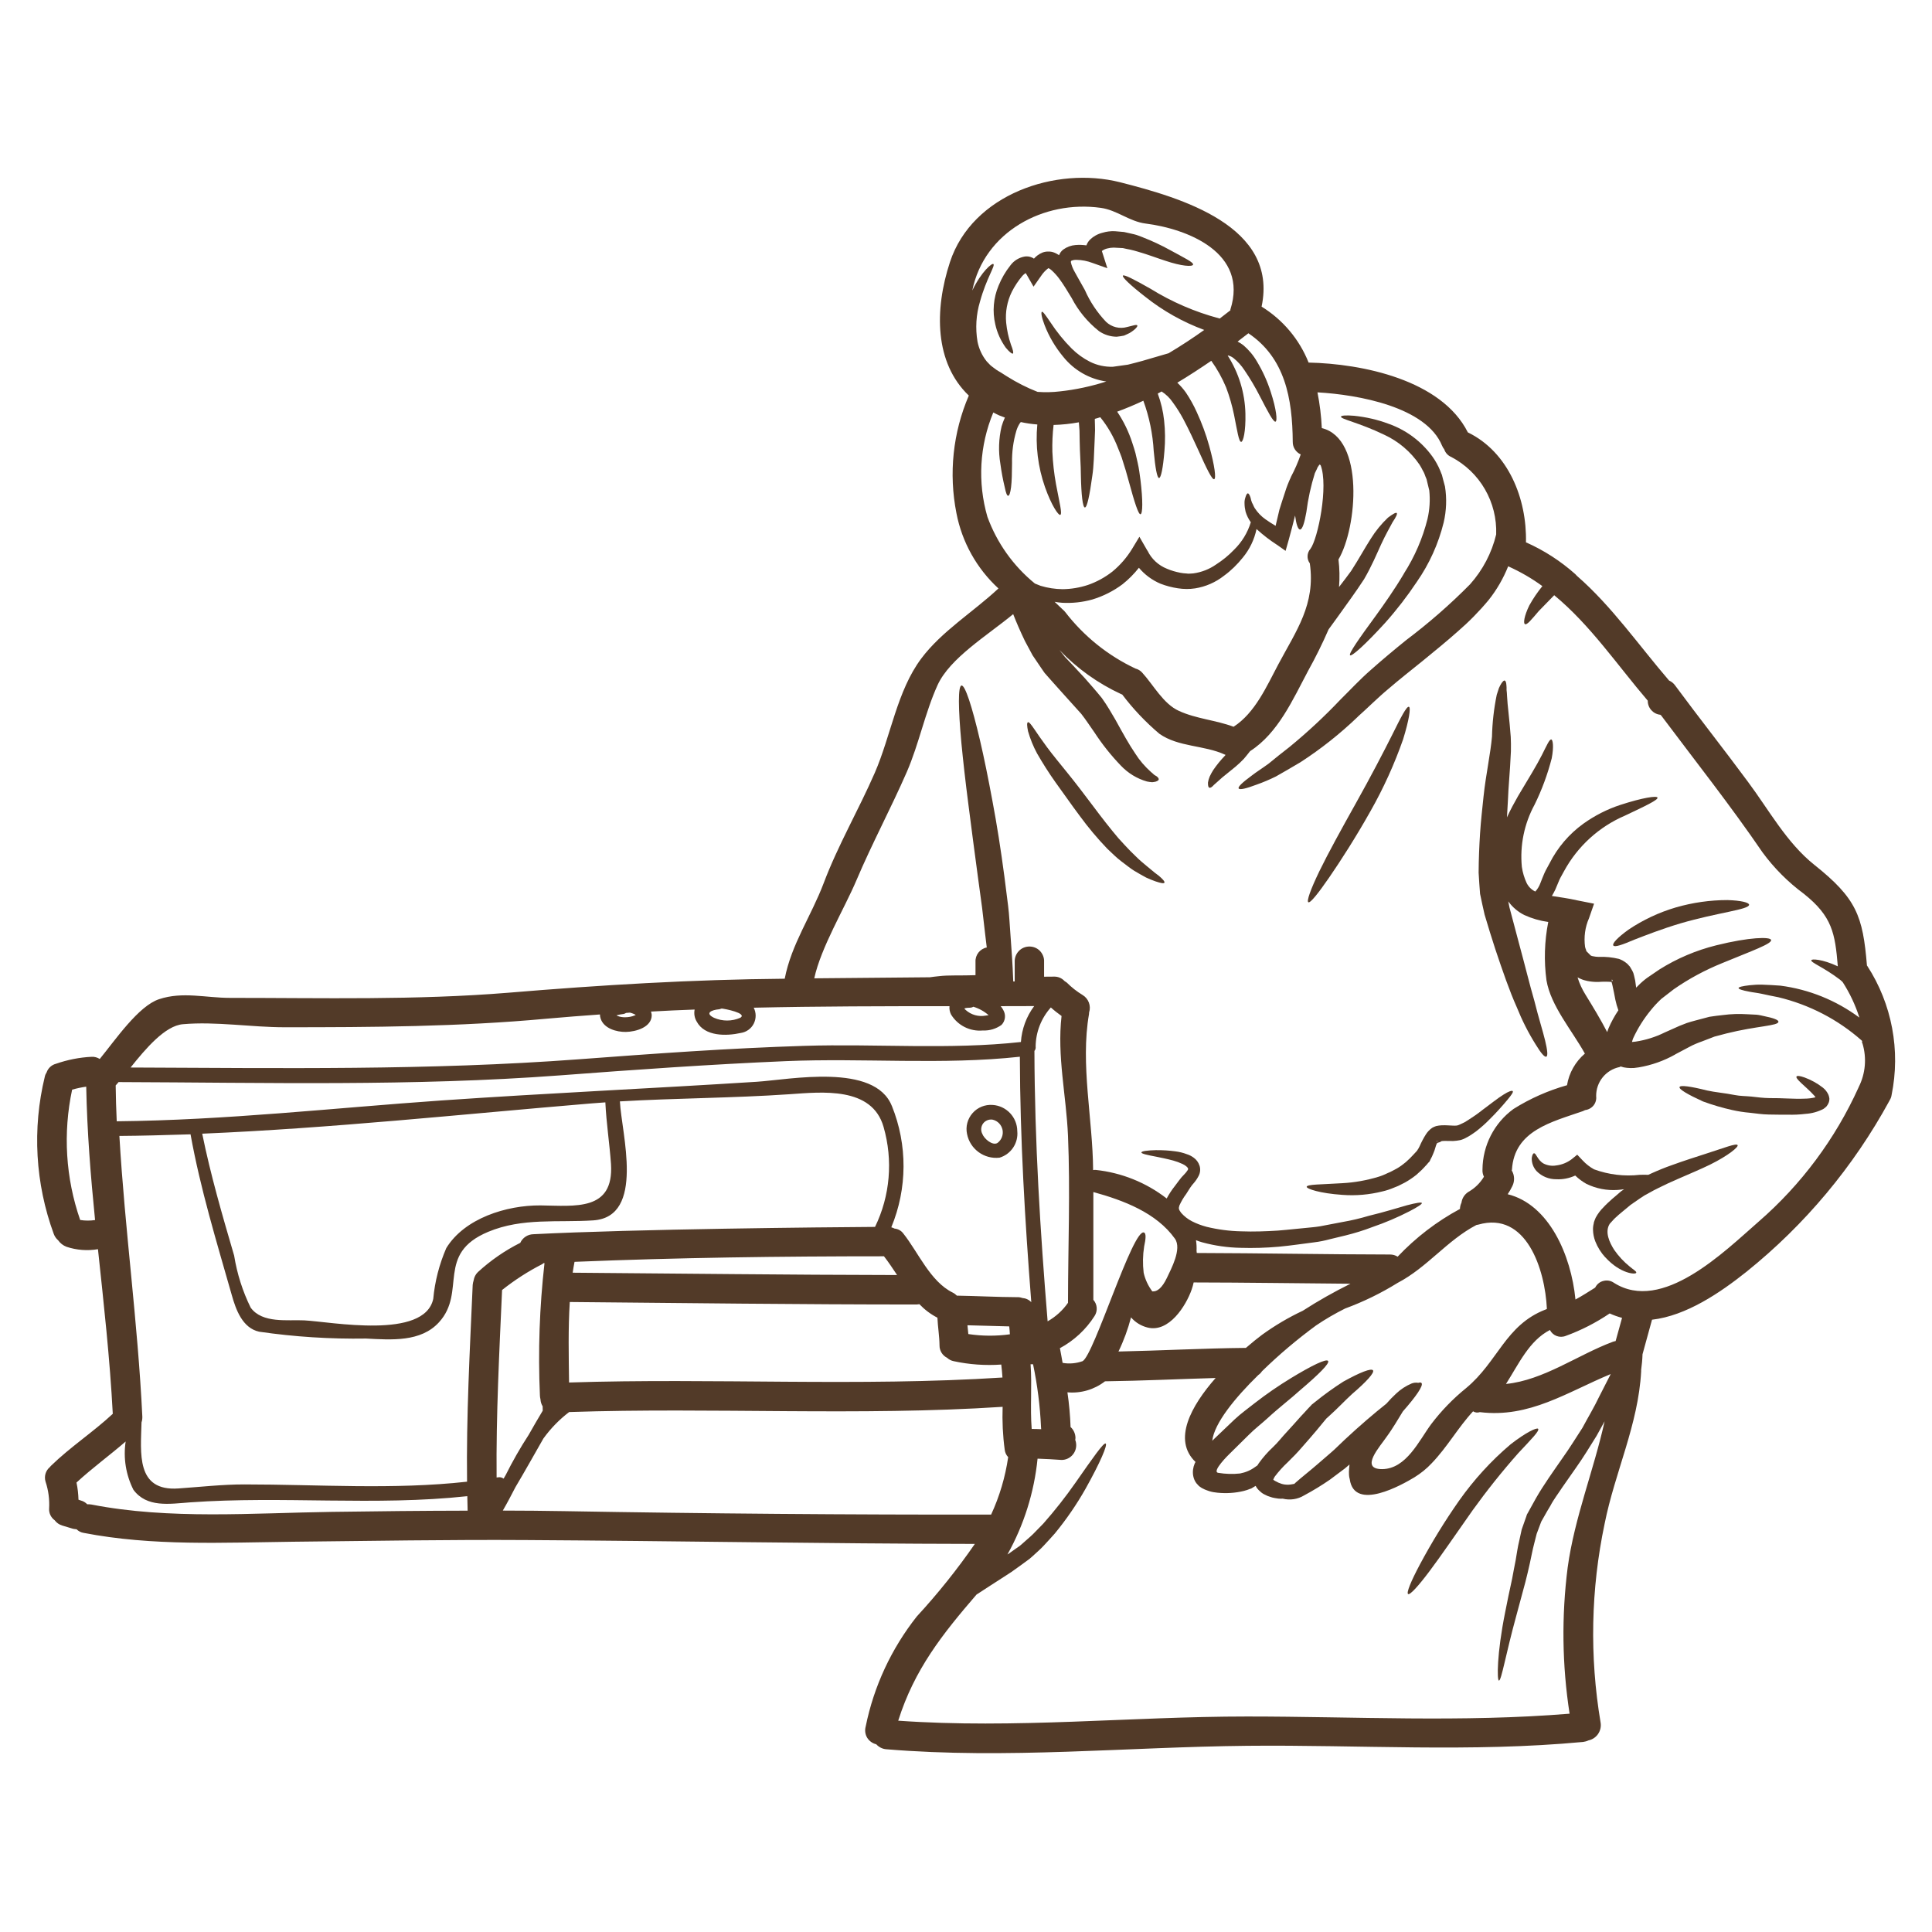 <svg xmlns="http://www.w3.org/2000/svg" fill="none" viewBox="0 0 24 24" height="24" width="24">
<path fill="#523A28" d="M16.392 5.771C16.392 5.771 16.391 5.772 16.39 5.772C16.386 5.777 16.357 5.82 16.362 5.82C16.352 5.839 16.344 5.858 16.334 5.877C16.284 6.036 16.249 6.198 16.228 6.362C16.205 6.495 16.178 6.579 16.149 6.578C16.124 6.577 16.102 6.512 16.088 6.404C16.062 6.51 16.035 6.611 16.009 6.706L15.97 6.843L15.861 6.766H15.86C15.774 6.71 15.693 6.648 15.617 6.579L15.609 6.572C15.582 6.702 15.524 6.823 15.439 6.926C15.371 7.011 15.293 7.088 15.205 7.152C15.101 7.234 14.977 7.288 14.846 7.309C14.775 7.32 14.703 7.319 14.632 7.308C14.558 7.297 14.486 7.278 14.416 7.251C14.312 7.207 14.22 7.139 14.148 7.053C14.088 7.129 14.02 7.198 13.944 7.258C13.832 7.342 13.705 7.406 13.57 7.447C13.448 7.481 13.321 7.495 13.195 7.488C13.163 7.486 13.131 7.481 13.101 7.476C13.135 7.508 13.168 7.539 13.202 7.572C13.214 7.582 13.225 7.593 13.234 7.605C13.465 7.904 13.763 8.144 14.105 8.305C14.137 8.313 14.167 8.331 14.189 8.356C14.328 8.508 14.45 8.743 14.645 8.831C14.861 8.93 15.102 8.945 15.324 9.028C15.591 8.856 15.735 8.525 15.879 8.254C16.103 7.833 16.344 7.508 16.271 6.998L16.271 6.998C16.231 6.944 16.234 6.869 16.278 6.819C16.372 6.694 16.505 6.037 16.405 5.778V5.778C16.401 5.775 16.397 5.773 16.392 5.771L16.392 5.771ZM16.39 5.77C16.385 5.771 16.383 5.766 16.39 5.77ZM20.016 12.192V12.194H20.017L20.016 12.192ZM23.196 11.999L23.196 11.999C23.503 12.473 23.611 13.049 23.498 13.603C23.495 13.626 23.486 13.649 23.474 13.668L23.47 13.676C23.025 14.493 22.422 15.214 21.697 15.797C21.367 16.06 20.947 16.345 20.522 16.394C20.483 16.538 20.443 16.679 20.404 16.823C20.402 16.888 20.396 16.952 20.387 17.017V17.037C20.351 17.699 20.061 18.287 19.933 18.929C19.762 19.741 19.745 20.578 19.883 21.397C19.901 21.5 19.834 21.599 19.732 21.62C19.711 21.63 19.689 21.636 19.666 21.639C18.273 21.77 16.887 21.673 15.492 21.687C13.997 21.702 12.507 21.854 11.012 21.73C10.963 21.727 10.918 21.704 10.885 21.668C10.838 21.657 10.797 21.627 10.772 21.586C10.747 21.544 10.741 21.494 10.754 21.447C10.855 20.948 11.073 20.48 11.389 20.08C11.65 19.797 11.891 19.496 12.11 19.179C10.25 19.176 8.39 19.142 6.53 19.131C5.566 19.125 4.603 19.142 3.639 19.152C2.772 19.162 1.895 19.208 1.039 19.042C1.006 19.037 0.975 19.021 0.951 18.997C0.936 18.996 0.922 18.994 0.907 18.991C0.862 18.979 0.819 18.963 0.774 18.951C0.736 18.94 0.703 18.917 0.679 18.885C0.634 18.852 0.608 18.799 0.61 18.744C0.617 18.629 0.602 18.515 0.566 18.406C0.546 18.341 0.566 18.27 0.618 18.226C0.623 18.22 0.628 18.214 0.633 18.209C0.873 17.975 1.156 17.791 1.401 17.563C1.365 16.875 1.289 16.196 1.217 15.519L1.217 15.518C1.086 15.54 0.952 15.53 0.826 15.488C0.784 15.472 0.748 15.444 0.722 15.407C0.698 15.386 0.679 15.359 0.668 15.329C0.438 14.702 0.399 14.021 0.557 13.373C0.561 13.354 0.569 13.337 0.579 13.322C0.597 13.269 0.641 13.229 0.694 13.215C0.838 13.165 0.987 13.135 1.139 13.128C1.174 13.126 1.209 13.136 1.239 13.155C1.434 12.917 1.72 12.496 1.977 12.412C2.27 12.315 2.555 12.396 2.857 12.396C4.008 12.396 5.164 12.426 6.315 12.332C7.468 12.236 8.591 12.168 9.748 12.158C9.831 11.729 10.076 11.382 10.232 10.971C10.409 10.501 10.666 10.061 10.867 9.6C11.067 9.14 11.143 8.583 11.444 8.181C11.697 7.842 12.091 7.602 12.403 7.31C12.133 7.062 11.95 6.734 11.881 6.374C11.784 5.883 11.837 5.374 12.035 4.914C11.61 4.508 11.605 3.851 11.801 3.255C12.079 2.411 13.118 2.063 13.914 2.264C14.672 2.457 15.883 2.808 15.672 3.809V3.809C15.936 3.972 16.141 4.215 16.256 4.504C16.921 4.518 17.906 4.718 18.234 5.371C18.74 5.617 18.968 6.198 18.956 6.737L18.956 6.737C19.18 6.836 19.387 6.97 19.57 7.133C19.577 7.141 19.584 7.149 19.593 7.157C20.022 7.531 20.355 8.013 20.734 8.454L20.734 8.454C20.764 8.467 20.79 8.488 20.809 8.515C21.106 8.917 21.417 9.31 21.713 9.711C21.973 10.059 22.194 10.469 22.538 10.743C23.063 11.161 23.141 11.378 23.192 11.995H23.192C23.193 11.997 23.194 11.998 23.196 11.999L23.196 11.999ZM23.089 13.505L23.089 13.505C23.174 13.337 23.191 13.142 23.136 12.961C23.123 12.949 23.14 12.938 23.127 12.926C22.831 12.664 22.475 12.48 22.091 12.388C22.016 12.373 21.948 12.36 21.888 12.346C21.829 12.333 21.773 12.328 21.731 12.319C21.643 12.303 21.597 12.287 21.597 12.274C21.597 12.261 21.647 12.249 21.734 12.239L21.734 12.239C21.788 12.233 21.842 12.23 21.896 12.232C21.961 12.234 22.034 12.238 22.116 12.244H22.116C22.472 12.29 22.81 12.427 23.098 12.641C23.049 12.486 22.979 12.338 22.891 12.201C22.886 12.197 22.882 12.193 22.878 12.188C22.87 12.182 22.863 12.174 22.856 12.169C22.648 12.011 22.492 11.958 22.501 11.928C22.503 11.91 22.636 11.913 22.83 12.004C22.796 11.594 22.761 11.384 22.408 11.103V11.103C22.212 10.958 22.039 10.785 21.895 10.589C21.497 10.006 21.059 9.453 20.635 8.887C20.633 8.885 20.629 8.882 20.625 8.879H20.625C20.536 8.87 20.468 8.794 20.469 8.704C20.087 8.257 19.755 7.764 19.307 7.394C19.233 7.471 19.167 7.537 19.115 7.591C19.025 7.696 18.968 7.768 18.943 7.753C18.922 7.742 18.933 7.654 18.997 7.522C19.044 7.437 19.099 7.356 19.16 7.281C19.029 7.185 18.888 7.104 18.74 7.037C18.738 7.037 18.736 7.036 18.735 7.035C18.675 7.185 18.594 7.326 18.493 7.453C18.376 7.594 18.247 7.725 18.109 7.844C17.972 7.966 17.823 8.087 17.674 8.209C17.524 8.33 17.378 8.445 17.248 8.557C17.114 8.668 16.984 8.8 16.866 8.904V8.905C16.647 9.115 16.409 9.304 16.154 9.469C16.041 9.536 15.938 9.596 15.849 9.646C15.772 9.684 15.692 9.718 15.61 9.747C15.478 9.797 15.399 9.815 15.387 9.794C15.376 9.774 15.435 9.719 15.549 9.635C15.605 9.591 15.681 9.544 15.761 9.485C15.836 9.423 15.923 9.353 16.019 9.279C16.242 9.096 16.453 8.9 16.651 8.691C16.776 8.568 16.887 8.446 17.03 8.321C17.172 8.195 17.318 8.073 17.469 7.951C17.749 7.74 18.014 7.509 18.261 7.259C18.419 7.082 18.531 6.869 18.586 6.639C18.593 6.442 18.545 6.248 18.446 6.077C18.348 5.907 18.203 5.769 18.029 5.677C17.987 5.66 17.955 5.625 17.941 5.582C17.93 5.568 17.921 5.553 17.914 5.537C17.718 5.056 16.877 4.903 16.366 4.874C16.395 5.02 16.413 5.169 16.42 5.318C16.952 5.447 16.861 6.552 16.627 6.95C16.641 7.063 16.643 7.178 16.634 7.292C16.688 7.222 16.739 7.155 16.784 7.093C16.877 6.95 16.954 6.807 17.029 6.691H17.029C17.088 6.596 17.16 6.508 17.241 6.431C17.302 6.385 17.34 6.363 17.351 6.373C17.361 6.384 17.342 6.423 17.299 6.487C17.265 6.551 17.213 6.641 17.157 6.762C17.101 6.884 17.04 7.032 16.945 7.195C16.842 7.354 16.728 7.507 16.608 7.676C16.573 7.725 16.538 7.772 16.504 7.819H16.504C16.428 7.994 16.343 8.166 16.25 8.333C16.062 8.686 15.878 9.107 15.529 9.331C15.504 9.363 15.478 9.396 15.452 9.426C15.419 9.461 15.384 9.494 15.347 9.525C15.285 9.576 15.229 9.621 15.182 9.659C15.14 9.698 15.105 9.727 15.081 9.749C15.056 9.777 15.037 9.79 15.023 9.785C15.009 9.78 15.005 9.757 15.006 9.721V9.72C15.01 9.695 15.017 9.671 15.027 9.647C15.04 9.619 15.055 9.591 15.072 9.565C15.115 9.502 15.163 9.443 15.216 9.388C15.218 9.384 15.222 9.381 15.225 9.378C15.222 9.377 15.219 9.375 15.216 9.374C14.958 9.255 14.639 9.282 14.402 9.115H14.402C14.231 8.97 14.076 8.807 13.941 8.628C13.936 8.626 13.931 8.625 13.926 8.622V8.622C13.639 8.489 13.38 8.304 13.161 8.075C13.172 8.088 13.183 8.102 13.194 8.116L13.226 8.157L13.228 8.16L13.238 8.17L13.255 8.188C13.279 8.213 13.303 8.238 13.327 8.264L13.474 8.422C13.549 8.508 13.613 8.579 13.688 8.672C13.757 8.768 13.806 8.856 13.855 8.939C13.947 9.106 14.026 9.249 14.102 9.36L14.102 9.36C14.156 9.446 14.223 9.523 14.299 9.591C14.312 9.6 14.322 9.611 14.333 9.621C14.344 9.631 14.359 9.637 14.369 9.644C14.387 9.659 14.396 9.671 14.394 9.683C14.393 9.694 14.378 9.702 14.356 9.71C14.342 9.713 14.328 9.716 14.313 9.717C14.291 9.715 14.27 9.713 14.248 9.708C14.124 9.673 14.012 9.604 13.923 9.51C13.801 9.383 13.692 9.246 13.596 9.099C13.541 9.021 13.487 8.938 13.432 8.868C13.365 8.794 13.294 8.714 13.222 8.635C13.173 8.579 13.123 8.526 13.076 8.472C13.053 8.445 13.028 8.418 13.005 8.392L12.988 8.372L12.979 8.363L12.967 8.346L12.938 8.304C12.9 8.248 12.863 8.193 12.827 8.14C12.794 8.079 12.763 8.02 12.732 7.963C12.671 7.836 12.624 7.726 12.586 7.629C12.264 7.895 11.801 8.174 11.647 8.51C11.49 8.856 11.417 9.238 11.265 9.589C11.067 10.042 10.832 10.48 10.639 10.935C10.489 11.289 10.199 11.767 10.115 12.153C10.594 12.149 11.073 12.145 11.552 12.14C11.584 12.136 11.619 12.13 11.659 12.127C11.784 12.111 11.945 12.121 12.118 12.114V11.948C12.114 11.862 12.174 11.786 12.258 11.77C12.252 11.718 12.245 11.666 12.239 11.613C12.226 11.503 12.214 11.391 12.2 11.277C12.186 11.162 12.167 11.044 12.152 10.924C12.108 10.595 12.066 10.281 12.03 9.995C11.993 9.71 11.964 9.45 11.943 9.232C11.903 8.796 11.9 8.523 11.944 8.516C11.988 8.508 12.074 8.77 12.174 9.197C12.224 9.41 12.276 9.667 12.329 9.953C12.383 10.238 12.433 10.556 12.477 10.889C12.493 11.009 12.509 11.136 12.523 11.252C12.538 11.368 12.543 11.498 12.552 11.609C12.566 11.807 12.578 11.948 12.587 12.192H12.605V11.949C12.603 11.899 12.621 11.851 12.656 11.814C12.69 11.778 12.738 11.758 12.788 11.758C12.838 11.758 12.886 11.778 12.92 11.814C12.954 11.851 12.973 11.899 12.97 11.949V12.133C13.011 12.133 13.052 12.132 13.092 12.132C13.142 12.13 13.19 12.15 13.224 12.187C13.234 12.193 13.243 12.199 13.252 12.206C13.311 12.265 13.377 12.317 13.448 12.36C13.523 12.405 13.556 12.496 13.529 12.578C13.529 12.585 13.528 12.591 13.528 12.597C13.419 13.221 13.575 13.9 13.579 14.535H13.581C13.591 14.533 13.601 14.533 13.61 14.533C13.932 14.567 14.238 14.69 14.493 14.888C14.522 14.834 14.556 14.782 14.594 14.734C14.612 14.709 14.629 14.686 14.648 14.662C14.667 14.636 14.688 14.611 14.711 14.589C14.726 14.574 14.74 14.557 14.751 14.54C14.762 14.525 14.755 14.528 14.76 14.524L14.757 14.515C14.76 14.507 14.729 14.477 14.691 14.46C14.653 14.442 14.614 14.428 14.575 14.417C14.494 14.395 14.422 14.381 14.363 14.369C14.245 14.347 14.177 14.331 14.179 14.316C14.181 14.3 14.247 14.29 14.371 14.287V14.288C14.447 14.287 14.523 14.292 14.598 14.302C14.648 14.308 14.697 14.32 14.744 14.338C14.774 14.347 14.802 14.362 14.827 14.38C14.861 14.404 14.887 14.438 14.9 14.478L14.901 14.48V14.48C14.915 14.523 14.91 14.57 14.889 14.609C14.873 14.64 14.854 14.668 14.831 14.695C14.814 14.713 14.799 14.733 14.785 14.754C14.769 14.78 14.752 14.804 14.736 14.831C14.702 14.876 14.674 14.924 14.651 14.975C14.638 15.015 14.644 15.027 14.674 15.068L14.674 15.068C14.712 15.11 14.757 15.146 14.807 15.171C14.865 15.201 14.926 15.223 14.989 15.24C15.129 15.274 15.273 15.293 15.418 15.296C15.572 15.302 15.725 15.296 15.872 15.287C16.014 15.276 16.164 15.258 16.3 15.246C16.366 15.24 16.431 15.229 16.495 15.215C16.558 15.203 16.618 15.192 16.678 15.18V15.18C16.789 15.161 16.898 15.135 17.005 15.103C17.206 15.055 17.366 15.003 17.479 14.972C17.593 14.942 17.658 14.932 17.663 14.944C17.668 14.956 17.613 14.993 17.509 15.047V15.047C17.361 15.123 17.206 15.189 17.048 15.243C16.939 15.285 16.828 15.319 16.715 15.347C16.653 15.361 16.59 15.377 16.524 15.393H16.524C16.458 15.411 16.391 15.425 16.323 15.433C16.184 15.45 16.046 15.472 15.887 15.487C15.729 15.501 15.57 15.506 15.411 15.501C15.25 15.498 15.091 15.475 14.936 15.433C14.909 15.426 14.882 15.416 14.857 15.406C14.864 15.45 14.866 15.495 14.864 15.539L14.867 15.565C15.667 15.567 16.468 15.583 17.267 15.584C17.301 15.584 17.334 15.593 17.362 15.611C17.587 15.373 17.848 15.173 18.136 15.018C18.137 14.991 18.143 14.965 18.155 14.94C18.162 14.885 18.194 14.836 18.241 14.806C18.321 14.761 18.387 14.696 18.434 14.618C18.42 14.59 18.414 14.559 18.416 14.528C18.418 14.23 18.561 13.951 18.801 13.776C19.008 13.646 19.232 13.547 19.466 13.481C19.491 13.328 19.57 13.189 19.688 13.088C19.526 12.797 19.265 12.496 19.211 12.179C19.178 11.937 19.186 11.692 19.233 11.453C19.13 11.439 19.03 11.41 18.936 11.367C18.857 11.328 18.788 11.269 18.736 11.197C18.741 11.222 18.746 11.248 18.751 11.272C18.79 11.422 18.829 11.567 18.866 11.706C18.941 11.98 19.001 12.229 19.061 12.435C19.113 12.645 19.166 12.808 19.194 12.926C19.223 13.045 19.23 13.117 19.209 13.126C19.188 13.136 19.142 13.082 19.078 12.977V12.977C18.985 12.829 18.907 12.674 18.842 12.512C18.752 12.311 18.667 12.065 18.575 11.79C18.531 11.654 18.486 11.511 18.442 11.361C18.423 11.277 18.404 11.192 18.386 11.104C18.378 11.018 18.374 10.93 18.368 10.841C18.369 10.669 18.376 10.506 18.386 10.351C18.396 10.196 18.414 10.04 18.429 9.895C18.444 9.75 18.467 9.617 18.487 9.491C18.496 9.429 18.506 9.368 18.515 9.31C18.523 9.256 18.529 9.204 18.534 9.151V9.151C18.538 8.976 18.558 8.802 18.593 8.631C18.603 8.599 18.612 8.571 18.62 8.548C18.629 8.525 18.64 8.509 18.648 8.494C18.666 8.466 18.681 8.451 18.692 8.454C18.703 8.457 18.711 8.476 18.713 8.509C18.715 8.529 18.716 8.55 18.715 8.571C18.718 8.593 18.72 8.619 18.721 8.647C18.726 8.762 18.751 8.929 18.767 9.154C18.77 9.208 18.77 9.269 18.769 9.334C18.765 9.394 18.762 9.455 18.759 9.519C18.752 9.645 18.738 9.784 18.733 9.923C18.729 9.999 18.725 10.075 18.72 10.154C18.764 10.056 18.813 9.969 18.858 9.889C18.99 9.669 19.092 9.502 19.154 9.379C19.216 9.256 19.247 9.183 19.271 9.186C19.29 9.19 19.304 9.274 19.276 9.42L19.276 9.42C19.225 9.618 19.154 9.811 19.064 9.994C18.935 10.231 18.879 10.501 18.905 10.769C18.915 10.838 18.935 10.905 18.964 10.968C18.987 11.015 19.025 11.053 19.072 11.075C19.1 11.045 19.121 11.009 19.135 10.971C19.148 10.937 19.167 10.889 19.185 10.847C19.203 10.806 19.228 10.766 19.25 10.723V10.723C19.348 10.529 19.491 10.361 19.668 10.233C19.809 10.132 19.965 10.052 20.131 9.998C20.408 9.908 20.581 9.883 20.59 9.908C20.601 9.936 20.438 10.013 20.186 10.132C19.864 10.27 19.597 10.513 19.429 10.822C19.41 10.86 19.387 10.894 19.37 10.933C19.353 10.972 19.339 11.006 19.321 11.05C19.308 11.077 19.294 11.103 19.278 11.13C19.375 11.146 19.483 11.159 19.59 11.184L19.62 11.19L19.802 11.226L19.739 11.407H19.739C19.69 11.518 19.674 11.641 19.69 11.762C19.694 11.771 19.695 11.785 19.699 11.792C19.702 11.796 19.704 11.8 19.704 11.806C19.706 11.808 19.701 11.809 19.707 11.816L19.727 11.836L19.758 11.867C19.759 11.87 19.762 11.87 19.764 11.871C19.771 11.875 19.778 11.877 19.785 11.878C19.81 11.884 19.834 11.886 19.86 11.887C19.944 11.883 20.029 11.892 20.112 11.912C20.127 11.918 20.142 11.924 20.157 11.932C20.176 11.943 20.195 11.955 20.212 11.97C20.223 11.98 20.225 11.982 20.227 11.985L20.235 11.995L20.24 11.999C20.244 12.004 20.248 12.009 20.251 12.014L20.265 12.038C20.275 12.054 20.283 12.07 20.29 12.087L20.299 12.12C20.305 12.143 20.31 12.164 20.313 12.181C20.318 12.214 20.321 12.242 20.325 12.269V12.269C20.359 12.233 20.395 12.199 20.434 12.168L20.447 12.158L20.452 12.154L20.463 12.146L20.485 12.131L20.529 12.101C20.557 12.081 20.586 12.062 20.614 12.043V12.043C20.832 11.906 21.07 11.805 21.32 11.743C21.733 11.64 21.991 11.636 22.001 11.676C22.015 11.723 21.767 11.81 21.394 11.964C21.182 12.05 20.98 12.158 20.792 12.289C20.741 12.329 20.687 12.37 20.633 12.412H20.634C20.588 12.455 20.545 12.501 20.506 12.55C20.419 12.656 20.346 12.772 20.288 12.897C20.282 12.912 20.277 12.928 20.273 12.944C20.28 12.944 20.305 12.941 20.32 12.939V12.939C20.445 12.92 20.566 12.882 20.679 12.826L20.865 12.743C20.895 12.731 20.926 12.719 20.955 12.708C20.994 12.694 21.021 12.689 21.054 12.679C21.117 12.663 21.178 12.646 21.235 12.631C21.295 12.621 21.353 12.615 21.406 12.609C21.504 12.596 21.602 12.593 21.7 12.599C21.743 12.602 21.783 12.603 21.819 12.605C21.856 12.608 21.887 12.617 21.916 12.623C22.031 12.646 22.094 12.67 22.092 12.692C22.095 12.744 21.822 12.744 21.446 12.838C21.399 12.851 21.35 12.864 21.298 12.877C21.249 12.895 21.198 12.915 21.145 12.936C21.12 12.945 21.094 12.954 21.067 12.966C21.04 12.976 21.011 12.992 20.982 13.007C20.927 13.036 20.869 13.067 20.81 13.098V13.099C20.67 13.178 20.517 13.232 20.359 13.259C20.338 13.261 20.328 13.264 20.298 13.267C20.269 13.269 20.239 13.268 20.21 13.265C20.184 13.263 20.157 13.257 20.132 13.248C20.128 13.251 20.124 13.253 20.12 13.255C19.948 13.29 19.826 13.441 19.828 13.617C19.833 13.658 19.822 13.699 19.796 13.732C19.77 13.764 19.732 13.785 19.691 13.79C19.682 13.795 19.673 13.799 19.663 13.803C19.276 13.938 18.811 14.043 18.782 14.531C18.781 14.533 18.781 14.537 18.779 14.539L18.779 14.539C18.815 14.598 18.818 14.672 18.787 14.734C18.77 14.769 18.751 14.803 18.729 14.835C19.242 14.962 19.517 15.59 19.571 16.143C19.654 16.098 19.732 16.048 19.813 15.997C19.815 15.996 19.815 15.994 19.817 15.993L19.817 15.993C19.838 15.952 19.875 15.922 19.919 15.912C19.964 15.9 20.011 15.909 20.048 15.935C20.648 16.318 21.422 15.546 21.846 15.176C22.376 14.716 22.799 14.147 23.088 13.508L23.089 13.505ZM20.07 16.659L20.15 16.37L20.15 16.371C20.097 16.357 20.046 16.339 19.996 16.316C19.826 16.431 19.643 16.525 19.45 16.595C19.375 16.625 19.29 16.593 19.254 16.522H19.253C18.995 16.656 18.868 16.941 18.708 17.192C19.174 17.146 19.601 16.83 20.033 16.669C20.045 16.665 20.057 16.661 20.07 16.659L20.07 16.659ZM20.104 12.55L20.104 12.55C20.089 12.508 20.076 12.465 20.067 12.421C20.054 12.357 20.043 12.292 20.03 12.239C20.027 12.223 20.023 12.214 20.021 12.205L20.018 12.198C19.964 12.194 19.91 12.194 19.856 12.198C19.81 12.199 19.764 12.195 19.719 12.186C19.69 12.18 19.662 12.172 19.636 12.16C19.623 12.154 19.61 12.149 19.597 12.141C19.62 12.217 19.654 12.29 19.696 12.357C19.791 12.511 19.883 12.663 19.965 12.821C19.971 12.804 19.976 12.787 19.983 12.771C20.016 12.694 20.057 12.62 20.104 12.55L20.104 12.55ZM20.034 12.183L20.028 12.172C20.026 12.168 20.023 12.164 20.023 12.171C20.02 12.178 20.026 12.183 20.022 12.191L20.028 12.188L20.028 12.188C20.03 12.187 20.033 12.185 20.034 12.183H20.034ZM19.864 17.353C19.913 17.256 19.962 17.161 20.009 17.069C19.466 17.294 18.999 17.618 18.383 17.542L18.383 17.542C18.355 17.552 18.323 17.548 18.299 17.532C18.112 17.734 17.978 17.977 17.785 18.177H17.785C17.722 18.245 17.649 18.303 17.57 18.352C17.419 18.443 16.824 18.781 16.767 18.375V18.375C16.762 18.358 16.759 18.34 16.758 18.323C16.756 18.297 16.757 18.272 16.759 18.247C16.76 18.229 16.763 18.212 16.764 18.193C16.746 18.209 16.726 18.225 16.706 18.242C16.642 18.29 16.581 18.336 16.522 18.38V18.38C16.418 18.452 16.311 18.517 16.199 18.577C16.12 18.625 16.025 18.639 15.935 18.617C15.916 18.618 15.897 18.618 15.879 18.616L15.835 18.609L15.835 18.609C15.814 18.606 15.794 18.6 15.775 18.593C15.755 18.588 15.735 18.579 15.717 18.569C15.693 18.559 15.671 18.544 15.653 18.526C15.63 18.507 15.611 18.484 15.598 18.458L15.571 18.474L15.558 18.482L15.55 18.487L15.538 18.493L15.532 18.494H15.532C15.506 18.505 15.479 18.514 15.451 18.521C15.345 18.547 15.234 18.554 15.125 18.543C15.09 18.54 15.056 18.534 15.023 18.524C15.004 18.517 14.982 18.51 14.966 18.503L14.93 18.485L14.922 18.48C14.921 18.479 14.902 18.466 14.902 18.466L14.898 18.463L14.89 18.456C14.88 18.446 14.87 18.435 14.861 18.424C14.842 18.398 14.829 18.368 14.823 18.336C14.813 18.284 14.82 18.229 14.841 18.18C14.844 18.174 14.847 18.168 14.851 18.161C14.564 17.886 14.796 17.465 15.101 17.118C14.642 17.131 14.185 17.153 13.727 17.159C13.594 17.262 13.427 17.311 13.26 17.296C13.281 17.439 13.294 17.583 13.299 17.727C13.337 17.761 13.359 17.81 13.36 17.862C13.359 17.87 13.359 17.879 13.357 17.887C13.365 17.908 13.369 17.93 13.369 17.953C13.369 18.054 13.287 18.136 13.187 18.136C13.088 18.128 12.988 18.124 12.889 18.12C12.847 18.538 12.72 18.943 12.515 19.31C12.52 19.307 12.525 19.304 12.53 19.301C12.558 19.28 12.586 19.261 12.614 19.241L12.656 19.212L12.666 19.205C12.668 19.203 12.67 19.201 12.672 19.2L12.691 19.184C12.738 19.14 12.788 19.101 12.833 19.057L12.961 18.926C13.104 18.764 13.238 18.594 13.362 18.416C13.575 18.111 13.709 17.918 13.735 17.932C13.761 17.947 13.67 18.163 13.485 18.494C13.374 18.69 13.246 18.876 13.103 19.05C13.061 19.098 13.016 19.146 12.97 19.196C12.925 19.246 12.871 19.29 12.819 19.339L12.799 19.356L12.794 19.361L12.785 19.368L12.774 19.376L12.733 19.406C12.705 19.427 12.677 19.446 12.649 19.467C12.593 19.509 12.534 19.549 12.471 19.588C12.356 19.663 12.24 19.736 12.131 19.808C11.706 20.301 11.359 20.738 11.158 21.375C12.606 21.478 14.044 21.323 15.493 21.323C16.831 21.323 18.163 21.398 19.498 21.288L19.498 21.288C19.405 20.687 19.397 20.076 19.474 19.473C19.558 18.856 19.799 18.262 19.933 17.656C19.9 17.715 19.867 17.776 19.833 17.837C19.75 17.97 19.668 18.106 19.576 18.235C19.52 18.315 19.464 18.395 19.409 18.474C19.358 18.553 19.302 18.623 19.258 18.708C19.233 18.748 19.21 18.789 19.188 18.828L19.154 18.888L19.147 18.9H19.147C19.145 18.903 19.144 18.907 19.143 18.91L19.132 18.939C19.117 18.977 19.103 19.017 19.089 19.054C19.078 19.096 19.069 19.136 19.058 19.176C19.037 19.254 19.022 19.342 19.004 19.421C18.986 19.5 18.969 19.576 18.949 19.652C18.909 19.801 18.872 19.939 18.838 20.064C18.702 20.558 18.652 20.877 18.62 20.877C18.596 20.874 18.593 20.549 18.697 20.031C18.722 19.902 18.751 19.763 18.784 19.613C18.797 19.539 18.813 19.46 18.828 19.382C18.842 19.303 18.852 19.222 18.874 19.133C18.884 19.09 18.893 19.046 18.903 19C18.919 18.957 18.935 18.91 18.951 18.864L18.963 18.83L18.965 18.821L18.967 18.817C18.968 18.817 18.971 18.808 18.971 18.808L18.981 18.791L19.014 18.731C19.036 18.691 19.059 18.65 19.081 18.61C19.174 18.447 19.297 18.276 19.407 18.117C19.499 17.989 19.577 17.86 19.657 17.738C19.728 17.605 19.805 17.478 19.864 17.353L19.864 17.353ZM19.198 16.268V16.269C19.204 16.266 19.21 16.264 19.216 16.26C19.194 15.769 18.96 15.041 18.363 15.213C18.356 15.215 18.349 15.216 18.341 15.217C17.974 15.409 17.732 15.743 17.361 15.937C17.155 16.065 16.937 16.171 16.709 16.255C16.585 16.317 16.464 16.387 16.349 16.465C16.112 16.639 15.887 16.829 15.676 17.035C15.665 17.053 15.649 17.069 15.631 17.081C15.343 17.363 15.084 17.679 15.059 17.898L15.081 17.876C15.168 17.792 15.252 17.712 15.335 17.634C15.418 17.556 15.507 17.494 15.588 17.429C15.732 17.317 15.882 17.214 16.038 17.119C16.301 16.959 16.476 16.876 16.498 16.906C16.52 16.936 16.382 17.073 16.149 17.271C16.036 17.374 15.889 17.485 15.743 17.62C15.67 17.687 15.586 17.75 15.51 17.827L15.274 18.06C15.266 18.067 15.047 18.282 15.133 18.296C15.223 18.311 15.315 18.314 15.405 18.304C15.473 18.291 15.537 18.264 15.592 18.223C15.602 18.217 15.61 18.211 15.62 18.204C15.626 18.196 15.631 18.186 15.637 18.177C15.689 18.105 15.748 18.037 15.814 17.976C15.875 17.919 15.927 17.849 15.987 17.786C16.047 17.722 16.104 17.656 16.16 17.594C16.189 17.563 16.218 17.533 16.245 17.502L16.287 17.458L16.292 17.452L16.3 17.444L16.304 17.442L16.316 17.432L16.34 17.413C16.451 17.323 16.567 17.24 16.687 17.163C16.896 17.047 17.035 16.993 17.056 17.023C17.076 17.052 16.975 17.164 16.796 17.317C16.708 17.397 16.617 17.496 16.506 17.595L16.485 17.614L16.475 17.623L16.472 17.627L16.433 17.674C16.407 17.706 16.38 17.738 16.353 17.771C16.299 17.835 16.241 17.902 16.179 17.972C16.121 18.04 16.059 18.104 15.995 18.166C15.937 18.22 15.885 18.278 15.837 18.341C15.828 18.354 15.821 18.368 15.817 18.383L15.823 18.386V18.386C15.832 18.393 15.842 18.399 15.852 18.403C15.862 18.408 15.877 18.417 15.881 18.418C15.896 18.424 15.91 18.429 15.924 18.434C15.959 18.444 15.997 18.446 16.033 18.441C16.049 18.439 16.064 18.435 16.079 18.433C16.083 18.428 16.087 18.425 16.092 18.42C16.169 18.351 16.273 18.271 16.377 18.18C16.428 18.136 16.482 18.089 16.538 18.041C16.587 18 16.649 17.935 16.706 17.883C16.891 17.71 17.072 17.556 17.222 17.437H17.222C17.26 17.393 17.301 17.351 17.344 17.311C17.4 17.258 17.465 17.216 17.536 17.186C17.562 17.176 17.59 17.173 17.618 17.178C17.639 17.172 17.653 17.172 17.659 17.181C17.684 17.212 17.592 17.346 17.427 17.533C17.397 17.582 17.366 17.633 17.331 17.69C17.299 17.74 17.266 17.793 17.226 17.847C17.147 17.965 16.882 18.251 17.17 18.25C17.47 18.247 17.628 17.895 17.778 17.692H17.778C17.904 17.526 18.05 17.375 18.212 17.244C18.611 16.913 18.699 16.462 19.198 16.268L19.198 16.268ZM16.183 16.283V16.283C16.374 16.16 16.572 16.048 16.776 15.947C16.127 15.942 15.478 15.932 14.829 15.931L14.828 15.931C14.822 15.961 14.813 15.991 14.803 16.02C14.733 16.22 14.522 16.558 14.255 16.491H14.255C14.175 16.471 14.103 16.427 14.05 16.365C14.012 16.511 13.96 16.653 13.894 16.789C14.421 16.778 14.949 16.749 15.477 16.744C15.555 16.677 15.624 16.621 15.678 16.581H15.678C15.837 16.466 16.006 16.366 16.183 16.283L16.183 16.283ZM16.036 5.925V5.925C16.084 5.835 16.125 5.742 16.158 5.645C16.097 5.617 16.058 5.556 16.059 5.489C16.055 4.949 15.963 4.446 15.508 4.14C15.464 4.174 15.419 4.208 15.374 4.243L15.374 4.243C15.399 4.256 15.423 4.271 15.445 4.288C15.513 4.346 15.571 4.415 15.615 4.492C15.686 4.61 15.743 4.736 15.785 4.867C15.857 5.087 15.87 5.229 15.845 5.238C15.819 5.246 15.753 5.121 15.651 4.923C15.594 4.811 15.529 4.701 15.458 4.597C15.421 4.541 15.376 4.491 15.324 4.449C15.304 4.433 15.281 4.422 15.257 4.416C15.255 4.416 15.253 4.417 15.251 4.417C15.389 4.633 15.465 4.882 15.471 5.138C15.476 5.361 15.444 5.487 15.419 5.489C15.389 5.491 15.37 5.354 15.33 5.155C15.306 5.038 15.273 4.923 15.231 4.812C15.182 4.695 15.121 4.585 15.047 4.482C14.912 4.574 14.772 4.666 14.625 4.754H14.625C14.664 4.791 14.7 4.832 14.732 4.877C14.783 4.953 14.828 5.034 14.866 5.118C14.929 5.255 14.982 5.397 15.022 5.542C15.09 5.789 15.109 5.944 15.083 5.953C15.057 5.962 14.987 5.818 14.886 5.592C14.834 5.479 14.773 5.344 14.698 5.203C14.659 5.131 14.616 5.062 14.567 4.996C14.531 4.943 14.484 4.898 14.43 4.863L14.382 4.889H14.382C14.422 4.997 14.449 5.11 14.461 5.224C14.475 5.35 14.476 5.477 14.465 5.603C14.448 5.815 14.422 5.938 14.398 5.938C14.374 5.938 14.351 5.812 14.332 5.605C14.32 5.391 14.277 5.18 14.203 4.978C14.096 5.028 13.987 5.074 13.878 5.114C13.959 5.234 14.022 5.365 14.066 5.502C14.08 5.545 14.094 5.587 14.105 5.628C14.114 5.668 14.123 5.708 14.132 5.746C14.15 5.823 14.158 5.895 14.167 5.96C14.199 6.221 14.195 6.382 14.168 6.388C14.142 6.394 14.092 6.236 14.025 5.989C14.006 5.928 13.991 5.859 13.967 5.789C13.956 5.753 13.945 5.717 13.933 5.68C13.92 5.643 13.904 5.606 13.889 5.568H13.889C13.836 5.429 13.762 5.299 13.668 5.183C13.646 5.191 13.623 5.197 13.601 5.203C13.601 5.206 13.6 5.21 13.6 5.214C13.601 5.257 13.603 5.297 13.603 5.345C13.602 5.389 13.6 5.432 13.598 5.473C13.59 5.639 13.588 5.789 13.569 5.911C13.536 6.154 13.504 6.304 13.477 6.304C13.45 6.304 13.432 6.15 13.427 5.903C13.427 5.779 13.414 5.635 13.412 5.473C13.411 5.433 13.411 5.393 13.41 5.35C13.407 5.316 13.405 5.281 13.402 5.246L13.402 5.246C13.299 5.265 13.194 5.276 13.088 5.279C13.075 5.39 13.07 5.502 13.073 5.613C13.079 5.748 13.094 5.882 13.118 6.014C13.16 6.241 13.199 6.383 13.171 6.396C13.149 6.405 13.062 6.28 12.981 6.05C12.894 5.801 12.861 5.536 12.886 5.273C12.817 5.268 12.748 5.258 12.681 5.243C12.677 5.248 12.674 5.251 12.67 5.256C12.65 5.286 12.635 5.319 12.625 5.353C12.587 5.483 12.569 5.618 12.572 5.753C12.571 5.875 12.569 5.979 12.56 6.051C12.551 6.123 12.538 6.159 12.523 6.159C12.509 6.159 12.495 6.121 12.481 6.052L12.481 6.052C12.458 5.956 12.44 5.859 12.427 5.762C12.401 5.608 12.406 5.45 12.442 5.297C12.453 5.26 12.467 5.223 12.483 5.187C12.46 5.179 12.437 5.17 12.414 5.161C12.387 5.15 12.364 5.136 12.34 5.124L12.339 5.124C12.168 5.535 12.142 5.992 12.266 6.42C12.384 6.744 12.588 7.031 12.856 7.249C12.879 7.259 12.901 7.268 12.926 7.277V7.277C13.015 7.304 13.107 7.318 13.2 7.319C13.306 7.318 13.412 7.3 13.513 7.267C13.624 7.229 13.727 7.172 13.819 7.1C13.916 7.02 13.999 6.924 14.064 6.817L14.154 6.668L14.249 6.833L14.254 6.841H14.255C14.304 6.943 14.39 7.023 14.496 7.065C14.549 7.088 14.605 7.104 14.662 7.115C14.687 7.12 14.713 7.123 14.739 7.124C14.751 7.126 14.764 7.127 14.777 7.126L14.823 7.123C14.926 7.109 15.023 7.071 15.107 7.012C15.188 6.96 15.262 6.9 15.328 6.831C15.426 6.736 15.498 6.618 15.538 6.488C15.509 6.447 15.487 6.403 15.473 6.356C15.465 6.322 15.46 6.287 15.46 6.252C15.459 6.229 15.462 6.207 15.469 6.185C15.479 6.149 15.49 6.129 15.501 6.129C15.512 6.129 15.524 6.148 15.535 6.183C15.539 6.204 15.545 6.225 15.553 6.245C15.566 6.266 15.572 6.288 15.586 6.311H15.586C15.622 6.367 15.668 6.415 15.723 6.453C15.759 6.479 15.801 6.505 15.846 6.532C15.861 6.468 15.877 6.401 15.893 6.333C15.914 6.261 15.939 6.19 15.961 6.121V6.121C15.981 6.054 16.007 5.989 16.037 5.925L16.036 5.925ZM15.284 3.846C15.51 3.14 14.752 2.843 14.231 2.777C14.028 2.751 13.877 2.61 13.674 2.582C12.966 2.483 12.227 2.879 12.078 3.609C12.194 3.369 12.325 3.265 12.34 3.28C12.367 3.299 12.253 3.458 12.174 3.746H12.174C12.125 3.908 12.115 4.078 12.143 4.244C12.161 4.334 12.2 4.418 12.257 4.489C12.271 4.504 12.286 4.519 12.3 4.534C12.319 4.552 12.345 4.569 12.367 4.586L12.382 4.597L12.387 4.599L12.395 4.605L12.434 4.628L12.508 4.675H12.508C12.629 4.751 12.756 4.816 12.889 4.868C12.981 4.875 13.074 4.873 13.166 4.862C13.362 4.841 13.556 4.799 13.743 4.739C13.532 4.709 13.341 4.598 13.208 4.432C13.11 4.314 13.031 4.181 12.976 4.038C12.937 3.937 12.93 3.879 12.943 3.873C12.955 3.867 12.99 3.917 13.047 4.001H13.047C13.125 4.12 13.214 4.231 13.314 4.331C13.381 4.397 13.457 4.452 13.54 4.494C13.628 4.538 13.726 4.559 13.825 4.556L14.011 4.53C14.069 4.516 14.129 4.5 14.188 4.484C14.292 4.453 14.401 4.421 14.517 4.388C14.668 4.298 14.816 4.201 14.959 4.099H14.96C14.695 4.001 14.447 3.862 14.226 3.686C14.038 3.54 13.937 3.442 13.949 3.424C13.961 3.406 14.087 3.47 14.292 3.587C14.557 3.751 14.844 3.875 15.145 3.955L15.152 3.957C15.196 3.923 15.241 3.888 15.285 3.854H15.285C15.284 3.852 15.284 3.849 15.284 3.846L15.284 3.846ZM14.496 15.874C14.547 15.764 14.685 15.514 14.595 15.387C14.364 15.064 13.956 14.911 13.582 14.808V16.147L13.582 16.147C13.632 16.203 13.638 16.285 13.597 16.348C13.49 16.516 13.341 16.654 13.166 16.748C13.167 16.75 13.168 16.753 13.168 16.755C13.18 16.813 13.189 16.871 13.2 16.93C13.283 16.945 13.368 16.937 13.448 16.909C13.589 16.837 14.074 15.252 14.212 15.311C14.239 15.323 14.234 15.389 14.213 15.484H14.213C14.196 15.592 14.194 15.702 14.207 15.811C14.226 15.895 14.263 15.973 14.314 16.042C14.374 16.049 14.436 15.999 14.496 15.874ZM13.267 16.185C13.268 15.466 13.296 14.799 13.267 14.108C13.245 13.604 13.13 13.122 13.187 12.621C13.141 12.588 13.096 12.553 13.054 12.515C12.934 12.649 12.867 12.821 12.865 13C12.868 13.02 12.863 13.04 12.85 13.055C12.853 14.184 12.922 15.294 13.014 16.414C13.114 16.357 13.201 16.279 13.267 16.184L13.267 16.185ZM12.934 17.755C12.933 17.747 12.932 17.738 12.932 17.729C12.92 17.466 12.887 17.205 12.833 16.947H12.802C12.822 17.215 12.795 17.485 12.816 17.751C12.855 17.751 12.896 17.752 12.934 17.754L12.934 17.755ZM12.847 12.498C12.708 12.499 12.57 12.499 12.431 12.499H12.431C12.444 12.514 12.455 12.531 12.464 12.549C12.498 12.608 12.489 12.683 12.441 12.732C12.374 12.78 12.293 12.805 12.21 12.801C12.051 12.816 11.897 12.739 11.814 12.602C11.798 12.57 11.791 12.534 11.795 12.499C10.983 12.499 10.172 12.5 9.363 12.518C9.395 12.58 9.395 12.654 9.363 12.717C9.331 12.779 9.271 12.822 9.201 12.832C9.025 12.871 8.754 12.878 8.654 12.689C8.627 12.644 8.619 12.592 8.629 12.541C8.448 12.547 8.267 12.556 8.087 12.566C8.091 12.579 8.094 12.593 8.096 12.607C8.099 12.761 7.898 12.817 7.775 12.819C7.66 12.821 7.5 12.777 7.461 12.652C7.455 12.636 7.453 12.619 7.453 12.602C7.23 12.618 7.008 12.635 6.786 12.655C5.702 12.755 4.62 12.761 3.533 12.761C3.125 12.761 2.678 12.687 2.273 12.723C2.051 12.741 1.81 13.026 1.622 13.261C3.482 13.268 5.327 13.298 7.187 13.159C8.121 13.089 9.056 13.021 9.992 12.992C10.885 12.964 11.795 13.042 12.683 12.944L12.682 12.945C12.693 12.783 12.75 12.628 12.847 12.498L12.847 12.498ZM12.699 16.124C12.742 16.127 12.781 16.145 12.811 16.176C12.732 15.159 12.672 14.15 12.669 13.127C11.71 13.232 10.723 13.141 9.759 13.182C8.822 13.222 7.887 13.288 6.952 13.359C5.125 13.496 3.304 13.448 1.473 13.442C1.462 13.455 1.451 13.469 1.44 13.48L1.437 13.484C1.439 13.632 1.443 13.781 1.45 13.929C2.802 13.916 4.141 13.764 5.488 13.67C6.794 13.58 8.101 13.521 9.403 13.438C9.813 13.411 10.865 13.201 11.079 13.739V13.738C11.275 14.223 11.272 14.764 11.072 15.246C11.086 15.25 11.1 15.255 11.113 15.262C11.157 15.266 11.197 15.289 11.222 15.324C11.408 15.558 11.556 15.92 11.835 16.057H11.835C11.855 16.067 11.872 16.08 11.887 16.095C12.137 16.099 12.387 16.113 12.637 16.114C12.659 16.113 12.68 16.117 12.699 16.124L12.699 16.124ZM12.545 16.574C12.544 16.541 12.54 16.509 12.537 16.477C12.364 16.473 12.191 16.468 12.018 16.463C12.021 16.5 12.025 16.535 12.029 16.572L12.028 16.572C12.2 16.598 12.374 16.599 12.546 16.575L12.545 16.574ZM12.523 18.1C12.5 18.076 12.485 18.044 12.481 18.01C12.457 17.833 12.449 17.655 12.455 17.476C10.671 17.593 8.861 17.481 7.07 17.541V17.541C6.948 17.634 6.84 17.745 6.75 17.87C6.634 18.073 6.522 18.274 6.403 18.474C6.353 18.571 6.302 18.669 6.246 18.765C6.502 18.766 6.758 18.767 7.013 18.772C8.779 18.803 10.545 18.817 12.312 18.815C12.417 18.588 12.488 18.348 12.524 18.101L12.523 18.1ZM12.453 17.112C12.449 17.058 12.445 17.005 12.438 16.951C12.24 16.965 12.041 16.951 11.847 16.909C11.816 16.903 11.788 16.888 11.765 16.867C11.707 16.838 11.67 16.778 11.671 16.713C11.67 16.599 11.65 16.485 11.645 16.369C11.561 16.326 11.486 16.269 11.421 16.201C11.41 16.203 11.399 16.204 11.388 16.205C9.929 16.205 8.509 16.187 7.078 16.174C7.057 16.506 7.065 16.841 7.069 17.174C8.86 17.116 10.668 17.227 12.453 17.112L12.453 17.112ZM12.246 12.616C12.258 12.615 12.27 12.613 12.281 12.611C12.226 12.563 12.161 12.527 12.091 12.506C12.078 12.514 12.063 12.518 12.048 12.518C12.025 12.518 12.002 12.52 11.98 12.527C11.984 12.535 11.99 12.542 11.997 12.547C12.065 12.608 12.157 12.633 12.246 12.616ZM11.144 15.839C11.09 15.758 11.038 15.679 10.981 15.606C9.706 15.606 8.423 15.622 7.137 15.675C7.129 15.72 7.12 15.764 7.114 15.81C8.455 15.82 9.781 15.837 11.144 15.839ZM10.87 15.241C11.058 14.855 11.095 14.412 10.976 13.999C10.832 13.495 10.211 13.565 9.806 13.593C9.104 13.641 8.402 13.641 7.699 13.682V13.682C7.7 13.683 7.701 13.684 7.701 13.686C7.719 14.072 8.021 15.117 7.369 15.16C6.927 15.189 6.49 15.125 6.065 15.302C5.409 15.576 5.799 16.046 5.454 16.425C5.228 16.674 4.861 16.644 4.547 16.628V16.628C4.104 16.635 3.66 16.607 3.22 16.543C3.012 16.498 2.93 16.269 2.879 16.087C2.69 15.424 2.489 14.768 2.367 14.091C2.002 14.102 1.77 14.109 1.483 14.111C1.551 15.277 1.712 16.425 1.768 17.596L1.768 17.596C1.769 17.621 1.766 17.646 1.758 17.669C1.749 18.047 1.685 18.528 2.217 18.49C2.492 18.471 2.76 18.44 3.036 18.44C3.956 18.44 4.886 18.508 5.802 18.406C5.792 17.588 5.836 16.785 5.872 15.962C5.874 15.942 5.878 15.923 5.884 15.904C5.89 15.866 5.908 15.83 5.936 15.803C6.094 15.658 6.271 15.535 6.463 15.439C6.492 15.375 6.555 15.334 6.624 15.332C7.897 15.267 10.253 15.245 10.87 15.241L10.87 15.241ZM9.197 12.643C9.287 12.585 8.998 12.532 8.974 12.529H8.96L8.96 12.529C8.951 12.534 8.94 12.537 8.93 12.538C8.847 12.545 8.747 12.583 8.869 12.643C8.973 12.689 9.092 12.689 9.196 12.643H9.197ZM7.887 12.613C7.891 12.611 7.894 12.61 7.897 12.608C7.889 12.603 7.88 12.598 7.87 12.594C7.856 12.588 7.841 12.583 7.825 12.579L7.777 12.583C7.767 12.589 7.757 12.594 7.746 12.596C7.716 12.599 7.687 12.605 7.658 12.613C7.663 12.616 7.668 12.619 7.673 12.621C7.701 12.632 7.732 12.637 7.762 12.637C7.805 12.637 7.847 12.63 7.887 12.613H7.887ZM6.714 14.974C7.143 14.979 7.627 15.05 7.59 14.46C7.572 14.204 7.532 13.95 7.52 13.694C7.458 13.699 7.396 13.703 7.334 13.708C5.733 13.842 4.121 14.015 2.512 14.083C2.616 14.596 2.762 15.097 2.909 15.599L2.909 15.6C2.945 15.823 3.014 16.041 3.114 16.244C3.259 16.443 3.575 16.392 3.779 16.402C4.113 16.419 5.272 16.645 5.382 16.135H5.382C5.402 15.917 5.457 15.705 5.544 15.504C5.771 15.134 6.292 14.971 6.713 14.974L6.714 14.974ZM6.766 15.691H6.753C6.747 15.694 6.744 15.699 6.737 15.703C6.56 15.793 6.393 15.901 6.237 16.025C6.202 16.809 6.162 17.575 6.169 18.354H6.169C6.174 18.353 6.18 18.352 6.185 18.352C6.21 18.347 6.235 18.353 6.256 18.368C6.264 18.353 6.273 18.338 6.281 18.325C6.367 18.153 6.462 17.986 6.567 17.825C6.624 17.724 6.682 17.624 6.742 17.524C6.742 17.509 6.742 17.491 6.741 17.47H6.741C6.725 17.444 6.716 17.414 6.714 17.383C6.71 17.366 6.707 17.349 6.707 17.333C6.683 16.785 6.702 16.236 6.764 15.691L6.766 15.691ZM5.809 18.766C5.807 18.705 5.807 18.646 5.805 18.586C4.663 18.71 3.505 18.581 2.36 18.663C2.104 18.682 1.823 18.731 1.657 18.506C1.564 18.321 1.53 18.112 1.561 17.907C1.36 18.081 1.146 18.236 0.951 18.416H0.95C0.965 18.486 0.973 18.558 0.975 18.63C0.985 18.634 0.994 18.636 1.005 18.64V18.64C1.035 18.648 1.063 18.665 1.084 18.687C1.102 18.686 1.12 18.687 1.137 18.69C2.108 18.879 3.137 18.795 4.122 18.781C4.684 18.773 5.247 18.767 5.809 18.766L5.809 18.766ZM0.996 15.155C1.057 15.165 1.119 15.165 1.181 15.156C1.126 14.606 1.082 14.057 1.071 13.499C1.012 13.507 0.953 13.52 0.896 13.536C0.781 14.075 0.815 14.634 0.996 15.155Z"></path>
<path fill="#523A28" d="M22.725 13.644C22.726 13.663 22.723 13.682 22.716 13.7C22.709 13.717 22.699 13.733 22.687 13.747C22.676 13.756 22.665 13.766 22.654 13.774C22.584 13.811 22.507 13.832 22.428 13.837C22.354 13.846 22.281 13.849 22.207 13.847C22.131 13.847 22.053 13.847 21.972 13.845C21.89 13.844 21.812 13.831 21.736 13.823V13.823C21.663 13.817 21.589 13.805 21.517 13.789C21.395 13.762 21.274 13.726 21.156 13.683C20.967 13.597 20.855 13.531 20.864 13.504C20.872 13.477 21.003 13.495 21.204 13.546C21.305 13.569 21.422 13.577 21.551 13.603C21.614 13.616 21.686 13.615 21.757 13.622C21.829 13.63 21.903 13.64 21.981 13.641C22.135 13.639 22.286 13.654 22.415 13.648C22.462 13.648 22.508 13.642 22.553 13.631L22.541 13.614C22.481 13.547 22.414 13.492 22.373 13.452C22.331 13.412 22.309 13.385 22.317 13.373C22.324 13.361 22.358 13.364 22.415 13.384V13.384C22.497 13.414 22.575 13.457 22.643 13.51C22.674 13.534 22.698 13.565 22.714 13.601C22.719 13.615 22.723 13.629 22.725 13.644Z"></path>
<path fill="#523A28" d="M21.585 14.225C21.6 14.246 21.474 14.353 21.242 14.468C21.127 14.524 20.986 14.583 20.835 14.649C20.759 14.681 20.682 14.718 20.603 14.757C20.561 14.776 20.526 14.797 20.487 14.818C20.447 14.838 20.409 14.861 20.372 14.887C20.334 14.914 20.293 14.941 20.255 14.968C20.221 14.996 20.188 15.024 20.155 15.051C20.122 15.077 20.089 15.107 20.061 15.133C20.033 15.16 20.009 15.191 19.997 15.202C19.932 15.303 19.993 15.435 20.054 15.529V15.529C20.107 15.605 20.171 15.674 20.243 15.732C20.292 15.774 20.331 15.794 20.326 15.809C20.327 15.837 20.13 15.826 19.942 15.619H19.941C19.888 15.561 19.846 15.494 19.817 15.42C19.8 15.375 19.79 15.327 19.789 15.279C19.788 15.252 19.791 15.225 19.798 15.198C19.798 15.189 19.801 15.179 19.805 15.17L19.81 15.156C19.815 15.146 19.816 15.139 19.823 15.125H19.823C19.849 15.077 19.882 15.033 19.921 14.995C19.953 14.96 19.989 14.928 20.024 14.896C20.06 14.865 20.099 14.833 20.136 14.8C20.149 14.792 20.162 14.782 20.175 14.773C20.148 14.777 20.121 14.78 20.094 14.782C19.961 14.791 19.828 14.765 19.708 14.707C19.657 14.679 19.61 14.643 19.568 14.603C19.495 14.637 19.414 14.653 19.334 14.649C19.241 14.65 19.153 14.614 19.088 14.548C19.047 14.503 19.026 14.445 19.028 14.385C19.034 14.346 19.044 14.327 19.056 14.327C19.083 14.323 19.097 14.408 19.173 14.453C19.221 14.478 19.276 14.487 19.329 14.478C19.4 14.47 19.467 14.443 19.524 14.4L19.593 14.344L19.66 14.415C19.701 14.459 19.749 14.497 19.802 14.526C19.983 14.592 20.178 14.616 20.37 14.594C20.408 14.593 20.444 14.593 20.476 14.594C20.489 14.588 20.503 14.581 20.515 14.576C20.601 14.537 20.685 14.503 20.765 14.475C20.924 14.417 21.068 14.372 21.188 14.333C21.425 14.257 21.569 14.199 21.585 14.225Z"></path>
<path fill="#523A28" d="M21.728 11.239C21.728 11.3 21.334 11.336 20.877 11.47C20.648 11.538 20.447 11.617 20.302 11.673C20.154 11.736 20.057 11.771 20.041 11.745C20.025 11.72 20.096 11.645 20.229 11.549L20.229 11.549C20.41 11.427 20.609 11.334 20.819 11.272C21.027 11.212 21.243 11.181 21.46 11.181C21.625 11.186 21.727 11.211 21.728 11.239Z"></path>
<path fill="#523A28" d="M19.107 17.749C19.128 17.773 19.021 17.88 18.86 18.052L18.86 18.052C18.659 18.279 18.47 18.516 18.293 18.762C18.087 19.054 17.903 19.325 17.76 19.515C17.618 19.705 17.515 19.816 17.492 19.802C17.469 19.787 17.525 19.648 17.637 19.437C17.784 19.162 17.947 18.896 18.126 18.641C18.309 18.382 18.523 18.147 18.765 17.942C18.956 17.793 19.09 17.731 19.107 17.749L19.107 17.749Z"></path>
<path fill="#523A28" d="M18.792 13.555C18.801 13.566 18.776 13.602 18.727 13.661H18.727C18.658 13.744 18.585 13.825 18.508 13.901C18.454 13.957 18.395 14.009 18.333 14.057C18.314 14.07 18.295 14.084 18.275 14.097C18.256 14.111 18.239 14.118 18.221 14.129H18.22C18.195 14.144 18.168 14.156 18.139 14.163C18.111 14.169 18.082 14.172 18.053 14.174C18.002 14.175 17.954 14.171 17.92 14.174C17.917 14.175 17.917 14.175 17.914 14.174C17.909 14.175 17.904 14.178 17.898 14.18L17.894 14.181C17.912 14.185 17.858 14.192 17.851 14.202C17.833 14.232 17.829 14.277 17.806 14.326H17.806C17.795 14.354 17.783 14.381 17.768 14.407L17.765 14.415L17.76 14.424V14.426L17.757 14.43L17.743 14.444L17.716 14.476H17.715C17.678 14.518 17.638 14.557 17.596 14.593C17.551 14.629 17.504 14.661 17.454 14.689L17.389 14.722C17.366 14.735 17.34 14.743 17.317 14.753C17.27 14.773 17.223 14.789 17.174 14.8C17.011 14.841 16.842 14.856 16.674 14.843C16.395 14.824 16.232 14.768 16.232 14.743C16.235 14.711 16.407 14.715 16.674 14.698C16.826 14.69 16.976 14.663 17.122 14.619C17.162 14.607 17.201 14.591 17.239 14.572C17.259 14.564 17.278 14.556 17.297 14.545L17.36 14.511H17.36C17.397 14.489 17.431 14.463 17.464 14.436C17.499 14.405 17.533 14.372 17.564 14.337L17.601 14.297L17.603 14.293H17.605L17.607 14.288C17.618 14.272 17.628 14.255 17.636 14.237C17.658 14.187 17.683 14.139 17.712 14.093C17.733 14.06 17.76 14.031 17.793 14.009L17.797 14.007H17.798L17.812 13.999H17.813L17.817 13.998L17.825 13.994L17.843 13.988H17.843C17.865 13.983 17.886 13.98 17.908 13.979C17.969 13.976 18.013 13.983 18.051 13.983C18.071 13.985 18.085 13.982 18.098 13.982C18.112 13.979 18.125 13.974 18.137 13.968C18.156 13.958 18.175 13.949 18.194 13.941C18.209 13.931 18.225 13.922 18.239 13.913V13.913C18.299 13.875 18.357 13.835 18.412 13.791C18.52 13.711 18.607 13.641 18.675 13.599C18.742 13.556 18.784 13.543 18.792 13.555ZM17.865 14.18C17.867 14.18 17.867 14.18 17.867 14.178H17.837V14.18H17.865Z"></path>
<path fill="#523A28" d="M17.95 6.043C17.974 6.192 17.968 6.344 17.934 6.49C17.869 6.754 17.756 7.004 17.601 7.227C17.481 7.407 17.349 7.578 17.206 7.738C16.959 8.009 16.791 8.158 16.771 8.14C16.75 8.123 16.879 7.937 17.092 7.647C17.197 7.501 17.32 7.328 17.44 7.126H17.439C17.573 6.917 17.673 6.687 17.733 6.446C17.76 6.33 17.767 6.211 17.755 6.093C17.747 6.061 17.739 6.029 17.732 5.998L17.722 5.956V5.955L17.72 5.95L17.716 5.94L17.708 5.921H17.708C17.7 5.895 17.689 5.869 17.675 5.846C17.663 5.821 17.649 5.797 17.635 5.774C17.524 5.611 17.371 5.481 17.192 5.399C16.879 5.248 16.651 5.207 16.658 5.175C16.662 5.162 16.718 5.156 16.822 5.165C16.968 5.18 17.113 5.213 17.251 5.265C17.468 5.342 17.657 5.483 17.792 5.669C17.812 5.696 17.83 5.725 17.846 5.754C17.863 5.784 17.878 5.815 17.891 5.847L17.9 5.87L17.905 5.883L17.908 5.889L17.909 5.892L17.91 5.894L17.913 5.903L17.925 5.95C17.933 5.979 17.942 6.011 17.95 6.043Z"></path>
<path fill="#523A28" d="M17.502 8.78C17.528 8.788 17.504 8.944 17.43 9.184C17.322 9.492 17.187 9.79 17.026 10.074C16.84 10.405 16.654 10.693 16.514 10.897C16.374 11.1 16.277 11.221 16.253 11.208C16.228 11.196 16.281 11.048 16.389 10.824C16.498 10.6 16.663 10.3 16.846 9.973C17.029 9.646 17.185 9.346 17.295 9.127C17.404 8.907 17.473 8.772 17.502 8.78L17.502 8.78Z"></path>
<path fill="#523A28" d="M13.023 3.332H13.022C12.986 3.359 12.956 3.392 12.931 3.43L12.839 3.561L12.756 3.416C12.75 3.407 12.745 3.398 12.741 3.392C12.726 3.402 12.712 3.414 12.7 3.427C12.649 3.488 12.605 3.554 12.569 3.625C12.511 3.744 12.486 3.877 12.499 4.009C12.508 4.102 12.528 4.192 12.558 4.28C12.584 4.346 12.593 4.386 12.582 4.392C12.571 4.398 12.539 4.373 12.494 4.319C12.432 4.232 12.387 4.134 12.364 4.03C12.326 3.869 12.341 3.7 12.405 3.548C12.442 3.457 12.491 3.373 12.552 3.296C12.596 3.237 12.66 3.198 12.733 3.186C12.76 3.183 12.789 3.186 12.814 3.197C12.825 3.201 12.835 3.206 12.844 3.213C12.872 3.181 12.907 3.156 12.946 3.139C12.97 3.129 12.997 3.124 13.023 3.125C13.049 3.124 13.075 3.129 13.099 3.139C13.119 3.147 13.138 3.158 13.156 3.17C13.167 3.141 13.186 3.116 13.211 3.098C13.255 3.067 13.306 3.048 13.36 3.044C13.405 3.04 13.451 3.042 13.496 3.048C13.504 3.025 13.517 3.003 13.533 2.985C13.578 2.938 13.635 2.906 13.697 2.891C13.746 2.876 13.797 2.87 13.848 2.872C13.886 2.876 13.925 2.878 13.963 2.882C14.005 2.892 14.047 2.901 14.087 2.91C14.127 2.919 14.16 2.935 14.195 2.947H14.194C14.31 2.992 14.423 3.045 14.532 3.105C14.714 3.205 14.827 3.258 14.821 3.287C14.814 3.316 14.677 3.307 14.476 3.239C14.376 3.207 14.26 3.162 14.134 3.126C14.104 3.118 14.071 3.107 14.04 3.101C14.01 3.096 13.981 3.089 13.949 3.082C13.912 3.08 13.875 3.079 13.835 3.076V3.076C13.808 3.076 13.78 3.08 13.753 3.087C13.729 3.093 13.708 3.103 13.688 3.118C13.688 3.12 13.688 3.121 13.689 3.122L13.756 3.332L13.57 3.266H13.57C13.507 3.242 13.44 3.229 13.373 3.228C13.353 3.227 13.333 3.23 13.315 3.237C13.309 3.239 13.306 3.238 13.302 3.254V3.254C13.311 3.298 13.328 3.34 13.351 3.379C13.362 3.398 13.372 3.418 13.382 3.435C13.416 3.493 13.445 3.549 13.476 3.602H13.476C13.54 3.748 13.629 3.881 13.739 3.997C13.809 4.064 13.909 4.089 14.002 4.062C14.076 4.044 14.12 4.028 14.128 4.043C14.135 4.053 14.107 4.092 14.032 4.137C14.011 4.147 13.989 4.158 13.963 4.169C13.935 4.174 13.905 4.18 13.871 4.183L13.871 4.183C13.793 4.182 13.717 4.158 13.653 4.114C13.511 4.002 13.395 3.861 13.312 3.701C13.263 3.62 13.209 3.53 13.158 3.462C13.13 3.424 13.098 3.389 13.064 3.358L13.043 3.341C13.035 3.335 13.032 3.337 13.028 3.333C13.025 3.33 13.023 3.333 13.023 3.332Z"></path>
<path fill="#523A28" d="M14.394 10.878C14.445 10.921 14.471 10.951 14.465 10.965C14.458 10.978 14.421 10.971 14.355 10.949C14.315 10.935 14.275 10.919 14.237 10.901C14.194 10.878 14.145 10.85 14.091 10.818C14.038 10.786 13.986 10.741 13.927 10.698C13.869 10.654 13.813 10.598 13.754 10.542C13.632 10.415 13.519 10.28 13.415 10.138C13.303 9.989 13.207 9.848 13.113 9.72C13.03 9.603 12.953 9.482 12.882 9.358C12.835 9.271 12.798 9.179 12.771 9.085C12.757 9.018 12.755 8.979 12.769 8.972C12.782 8.966 12.807 8.997 12.846 9.054C12.884 9.112 12.936 9.185 13.005 9.28C13.075 9.375 13.164 9.482 13.264 9.606C13.364 9.729 13.471 9.87 13.58 10.015C13.688 10.16 13.793 10.294 13.893 10.412C13.945 10.468 13.993 10.523 14.042 10.572C14.09 10.617 14.134 10.665 14.178 10.702C14.222 10.74 14.263 10.773 14.299 10.803C14.334 10.834 14.367 10.858 14.394 10.878Z"></path>
<path fill="#523A28" d="M12.637 14.051C12.652 14.199 12.56 14.338 12.417 14.381C12.226 14.403 12.05 14.275 12.013 14.087C11.993 13.995 12.019 13.898 12.082 13.827C12.144 13.756 12.237 13.719 12.331 13.726C12.502 13.737 12.636 13.879 12.637 14.051ZM12.39 14.199C12.441 14.162 12.466 14.098 12.454 14.036C12.441 13.973 12.394 13.924 12.332 13.909C12.286 13.901 12.24 13.92 12.212 13.957C12.185 13.995 12.181 14.045 12.203 14.086C12.224 14.144 12.327 14.235 12.39 14.199Z"></path>
</svg>
